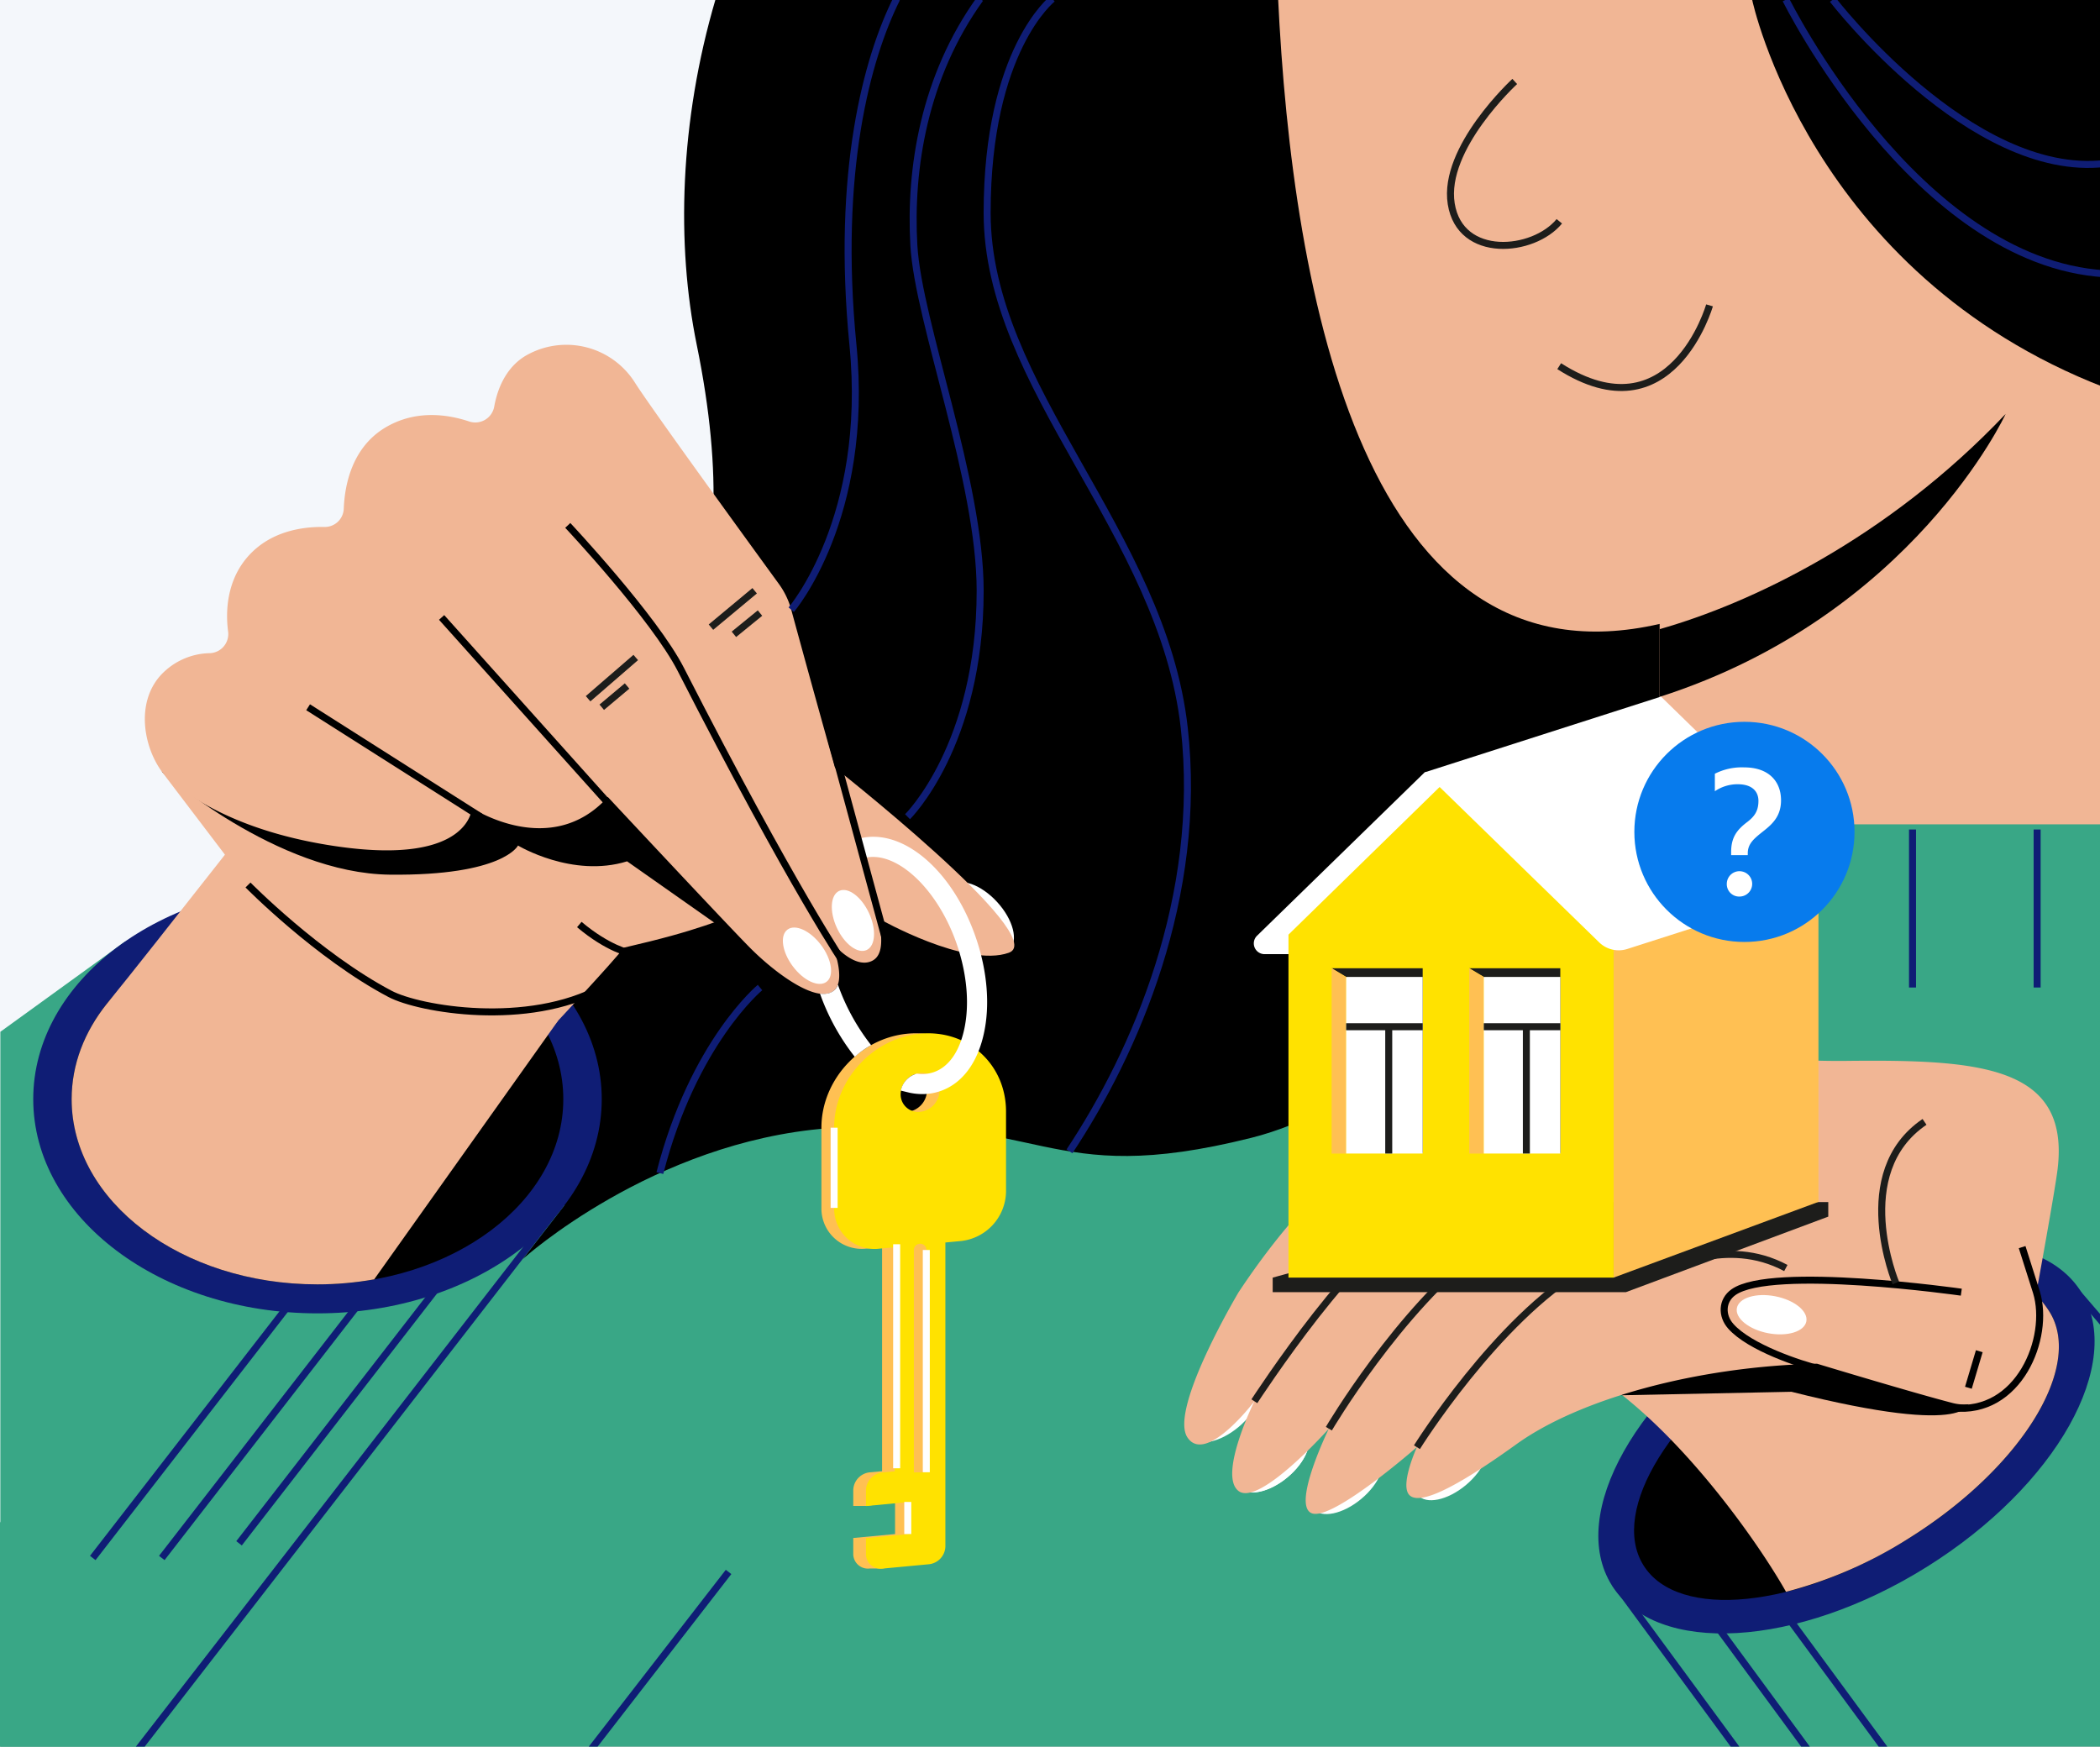 <svg width="327" height="272" fill="none" xmlns="http://www.w3.org/2000/svg">
    <rect width="100%" height="100%" fill="#333333" stroke="none"/>
    <g clip-path="url('#a')">
        <path fill="#F4F7FB" d="M0 0h327v272H0z"/>
        <path d="M328 273H-1v-34.236c22.127-36.382 55.629-55.016 97.67-60.793l134.475-18.43a31.519 31.519 0 0019.507-10.567 31.805 31.805 0 007.782-20.853V128H328v145z" fill="#39A786"/>
        <path d="M111.443-.192c-5.654 19.17-6.128 38.335-2.961 53.841 8.413 41.198-4.432 57.588-23.39 74.375-18.958 16.788-27.082 44.802-3.675 68.04 0 0 20.174-18.244 47.506-20.359 33.805-2.612 33.423 9.612 65.913 1.494 32.491-8.119 77.712-61.399 77.712-61.399l38.33-15.223s11.891-57.309 11.641-100.77H111.443z" fill="#000"/>
        <path d="M327.707 128.373V-1L199-.63c2.225 47.18 13.734 108.306 59.43 97.794v31.209h69.277z" fill="#F1B695"/>
        <path d="M235.868 12.687s-11.276 10.359-9.891 19.05c1.385 8.69 12.797 7.633 16.832 2.726m23.387 13.091s-5.916 20.664-23.407 9.47" stroke="#1D1D1B" stroke-width="1.09" stroke-miterlimit="10"/>
        <path d="M258.449 97.971c13.876-3.925 35.299-13.92 53.858-33.504 0 0-14.497 31.416-53.858 44.055v-10.55z" fill="#000"/>
        <path d="M317.211 129.18v24.607m-19.406-24.607v24.607" stroke="#0F1D75" stroke-width="1.09" stroke-miterlimit="10"/>
        <path d="M157.166 147.882c1.466-1.337.624-4.647-1.881-7.392s-5.724-3.885-7.189-2.548c-1.466 1.338-.624 4.647 1.88 7.392 2.505 2.745 5.724 3.886 7.19 2.548z" fill="#fff"/>
        <path d="M87.88 187.728l-65.989 85.154H.055V160.684l19.454-14.078 68.372 41.122z" fill="#39A786"/>
        <path d="M49.438 204.532c24.445 0 44.262-14.935 44.262-33.358 0-18.422-19.817-33.357-44.262-33.357-24.446 0-44.262 14.935-44.262 33.357 0 18.423 19.816 33.358 44.262 33.358z" fill="#0F1D75"/>
        <path d="M49.44 200.017c21.138 0 38.275-12.913 38.275-28.843 0-15.929-17.137-28.842-38.276-28.842-21.139 0-38.275 12.913-38.275 28.842 0 15.93 17.136 28.843 38.275 28.843z" fill="#000"/>
        <path d="M86.9 158.956l-35.5-16.581c-.649-.027-3.882-24.393-4.542-24.393 0 0-23.298 29.857-30.031 38.101l-.218.267c-3.452 4.334-5.453 9.405-5.453 14.825 0 15.931 17.131 28.842 38.27 28.842 2.963.001 5.921-.26 8.838-.779L86.9 158.956z" fill="#F1B695"/>
        <path d="M141.315 160.979c-7.41.692-13.408 7.246-13.408 14.623v12.491a6.273 6.273 0 004.365 6.098 6.279 6.279 0 002.647.254l2.432-.229v34.895l-1.936.18a2.86 2.86 0 00-2.551 2.791v2.443h1.957l4.553-.616v4.994l-6.51.611v2.442a2.277 2.277 0 00.75 1.736c.242.219.527.384.838.484.311.099.639.13.963.092h1.958c1.406-.131 7.856-2.066 7.856-3.473v-47.299l2.438-.229a7.866 7.866 0 007.006-7.671v-12.491c.022-7.394-5.97-12.824-13.358-12.126zm0 6.128a2.722 2.722 0 012.128.682 2.73 2.73 0 01.903 2.044 3.4 3.4 0 01-3.031 3.315 2.725 2.725 0 01-3.032-2.726 3.4 3.4 0 013.032-3.315z" fill="#FFC053"/>
        <path d="M25.195 120.163s21.079 27.768 25.899 34.006c4.82 6.237 20.173 21.416 32.687 8.124 11.204-11.925 13.418-14.722 13.418-14.722 11.935-2.769 13.794-3.936 23.139-7.197 7.345-1.003 10.016 3.228 16.635 2.754 0 0 13.462 7.633 20.119 5.245 6.658-2.388-27.915-29.475-27.915-29.475l-46.623-2.318-57.359 3.583z" fill="#F1B695"/>
        <path d="M25.195 120.162s17.868 15.867 35.533 16.052c17.666.185 19.934-4.536 19.934-4.536s8.456 5.103 16.984 2.459l19.083 13.418-31.351-40.723-60.183 13.33z" fill="#000"/>
        <path d="M98.053 148.416s-3.315-.621-7.846-4.438" stroke="#000" stroke-width="1.09" stroke-miterlimit="10"/>
        <path d="M25.2 120.162s7.295 8.871 27.692 11.707c20.397 2.835 20.593-6.047 20.593-6.047s12.284 8.124 21.166-1.701c0 0 18.326 19.628 22.104 23.445 3.779 3.816 9.814 8.309 12.66 6.99 2.846-1.32 0-7.939 0-7.939s3.403 4.286 6.238 3.086c2.835-1.199 1.51-6.674-1.51-16.122-2.541-7.934-8.948-31.335-10.932-38.62a12.333 12.333 0 00-1.936-4.034c-4.613-6.341-19.688-27.098-22.316-31.198a12.633 12.633 0 00-16.684-4.564c-3.136 1.636-4.728 4.87-5.316 8.146a2.994 2.994 0 01-3.91 2.323c-3.271-1.09-8.227-1.865-12.927.878-5.343 3.118-6.45 9.05-6.592 12.709a2.96 2.96 0 01-3.015 2.846c-2.999-.06-7.573.48-11.041 3.708-3.915 3.642-4.455 8.723-3.958 12.54a2.982 2.982 0 01-2.787 3.402 10.681 10.681 0 00-7.802 3.544c-3.773 4.302-2.563 11.03.273 14.901z" fill="#F1B695"/>
        <path d="M88.41 81.822s13.484 14.367 17.611 22.447c17.573 34.388 25.626 46.105 25.626 46.105M68.766 96.156l26.912 30.02m-47.701-16.035l26.841 17.049" stroke="#000" stroke-width="1.09" stroke-miterlimit="10"/>
        <path d="M91.574 108.816l7.42-6.423m-5.291 7.748l3.942-3.309m13.062-9.166l6.805-5.665m-3.231 6.783l4.062-3.31" stroke="#1D1D1B" stroke-width="1.09" stroke-miterlimit="10"/>
        <path d="M134.955 147.946c1.378-.642 1.538-3.222.355-5.764-1.183-2.542-3.259-4.083-4.638-3.441-1.379.641-1.538 3.222-.355 5.764 1.183 2.542 3.259 4.082 4.638 3.441zm-6.26 4.958c1.218-.91.846-3.469-.831-5.715-1.678-2.246-4.025-3.33-5.244-2.42-1.218.91-.846 3.468.831 5.715 1.678 2.246 4.025 3.329 5.244 2.42z" fill="#fff"/>
        <path d="M37.223 240.342l31.247-40.325M20.578 273.64l66.606-85.945m-61.989 54.932L55.81 203.12m-41.365 39.507l31.019-40.031" stroke="#0F1D75" stroke-width="1.09" stroke-miterlimit="10"/>
        <path d="M143.268 160.979c-7.388.692-13.38 7.246-13.38 14.639v12.491a6.285 6.285 0 002.061 4.771 6.274 6.274 0 004.951 1.581l2.431-.229v34.895l-1.935.18a2.855 2.855 0 00-2.552 2.792v2.442l6.51-.616v4.995l-6.51.61v2.443a2.291 2.291 0 00.75 1.736 2.283 2.283 0 001.802.576l7.262-.682a2.87 2.87 0 002.552-2.792v-47.315l2.432-.229a7.87 7.87 0 007.011-7.671v-12.491c0-7.394-5.992-12.824-13.385-12.126zm0 6.128a2.72 2.72 0 012.128.682 2.73 2.73 0 01.903 2.044 3.4 3.4 0 01-3.031 3.315 2.73 2.73 0 01-2.125-.684 2.72 2.72 0 01-.901-2.042 3.4 3.4 0 013.026-3.315z" fill="#FFE200"/>
        <path d="M143.174 193.698a.963.963 0 00-.873.987v34.611h1.963v-34.611a.965.965 0 00-1.09-.987z" fill="#FFC053"/>
        <path d="M130.47 153.329s-.376 1.712-2.786 1.412a34.574 34.574 0 005.425 9.847 12.733 12.733 0 012.54-1.821l-.109-.142a33.158 33.158 0 01-5.07-9.296zm21.563-7.082c-3.675-10.954-11.897-17.748-18.74-15.507l.916 2.988c5.016-1.685 11.821 4.504 14.847 13.516 1.532 4.575 1.924 9.204 1.09 13.037-.763 3.544-2.464 5.921-4.787 6.701a5.597 5.597 0 01-2.579.218 3.423 3.423 0 00-2.508 2.644l1.336.322a9.61 9.61 0 002.023.218 8.51 8.51 0 002.726-.442c3.413-1.145 5.845-4.362 6.848-9.001.965-4.379.54-9.597-1.172-14.694z" fill="#fff"/>
        <path d="M129.305 114.705l8.653 31.88m-99.341-8.762s10.823 11.003 22.115 16.956c4.58 2.416 21.471 5.3 32.975-.992" stroke="#000" stroke-width="1.09" stroke-miterlimit="10"/>
        <path d="M228.254 231.279c2.854-2.379 4.137-5.544 2.867-7.068-1.271-1.524-4.615-.831-7.469 1.549s-4.137 5.544-2.867 7.068c1.271 1.524 4.615.831 7.469-1.549zm-16.293 2.155c2.854-2.379 4.137-5.544 2.867-7.068-1.271-1.524-4.615-.831-7.469 1.549-2.854 2.379-4.137 5.544-2.867 7.068 1.271 1.524 4.615.831 7.469-1.549zm-11.481-3.369c2.854-2.38 4.138-5.545 2.867-7.069s-4.614-.83-7.468 1.549c-2.854 2.38-4.138 5.544-2.867 7.068 1.271 1.525 4.614.831 7.468-1.548z" fill="#fff"/>
        <path d="M200.48 230.065c2.854-2.38 4.138-5.545 2.867-7.069s-4.614-.83-7.468 1.549c-2.854 2.38-4.138 5.544-2.867 7.068 1.271 1.525 4.614.831 7.468-1.548zm-7.648-7.81c2.854-2.38 4.137-5.545 2.867-7.069-1.271-1.524-4.615-.83-7.469 1.549-2.854 2.38-4.137 5.544-2.867 7.068 1.271 1.525 4.615.831 7.469-1.548z" fill="#fff"/>
        <path d="M270.811 272.882l-19.006-25.861 71.114-46.323 4.798 5.589" stroke="#0F1D75" stroke-width="1.09" stroke-miterlimit="10"/>
        <path d="M300.011 244.027c20.186-12.609 30.959-31.783 24.061-42.826s-28.854-9.774-49.041 2.835c-20.186 12.609-30.959 31.783-24.061 42.826s28.854 9.774 49.041-2.835z" fill="#0F1D75"/>
        <path d="M297.233 239.579c17.456-10.904 27.259-26.704 21.896-35.29-5.363-8.587-23.862-6.708-41.319 4.196-17.456 10.903-27.259 26.703-21.896 35.289 5.363 8.587 23.862 6.708 41.319-4.195z" fill="#000"/>
        <path d="M278.11 247.894a67.073 67.073 0 0019.121-8.331c17.447-10.905 27.261-26.716 21.896-35.287-5.365-8.572-26.454-19.547-43.907-8.642-7.279 4.547-21.76 13.903-25.833 19.274 12.513 8.483 24.235 25.058 28.723 32.986z" fill="#F1B695"/>
        <path d="M252.395 217.29l26.563-.545c28.925 7.279 27.6 1.478 27.6 1.478l10.545-16.995c-6.892-11.068-19.171-16.613-19.171-16.613l-45.537 32.675z" fill="#000"/>
        <path d="M192.875 201.228s-10.85 18.199-7.988 22.605c2.863 4.405 10.441-5.616 10.441-5.616s-5.703 11.564-2.453 13.991c3.249 2.426 14.045-9.716 14.045-9.716s-5.888 12.06-2.612 13.189c3.277 1.128 16.33-10.327 16.33-10.327s-2.726 5.949-1.161 7.492c1.565 1.543 6.864-.884 16.651-7.934 9.787-7.049 28.074-12.115 46.803-12.54 0 0 14.983 4.542 21.155 6.129 6.172 1.586 13.216-5.513 13.02-17.273 0 0 2.922-15.965 3.304-19.258 1.87-16.079-12.339-16.984-33.052-16.755a125.361 125.361 0 01-37.234-5.321c-18.898 10.015-37.299 11.259-57.249 41.334z" fill="#F1B695"/>
        <path d="M220.637 225.376s12.387-19.869 26.105-27.905m-39.82 25.021s10.905-18.538 23.936-28.298m-35.534 24.023s17.377-26.716 24.645-26.934" stroke="#1D1D1B" stroke-width="1.09" stroke-miterlimit="10"/>
        <path d="M284.688 187.204h-43.739l-42.773 11.761v2.263h55.008l31.504-11.761v-2.263z" fill="#1D1D1B"/>
        <path d="M251.262 198.965l31.896-11.793v-52.403l-31.896 11.799v52.397z" fill="#FFC053"/>
        <path d="M258.643 120.282h-36.809l-26.089 25.435a1.673 1.673 0 001.172 2.874h32.681l29.045-28.309z" fill="#fff"/>
        <path d="M251.263 146.568l-25.315-25.745-25.315 24.731v53.411h50.63v-52.397z" fill="#FFE200"/>
        <path d="M221.832 120.282l36.809-11.799 26.618 25.953a2.04 2.04 0 01.558 1.923 2.038 2.038 0 01-1.36 1.469l-31.078 9.961a4.365 4.365 0 01-4.362-1.03l-27.185-26.477z" fill="#fff"/>
        <path d="M231.042 152.141l11.919 27.506v-28.859h-14.176l2.257 1.353z" fill="#1D1D1B"/>
        <path d="M231.042 152.141l-2.257-1.353v28.859h2.257v-27.506z" fill="#FFC053"/>
        <path d="M242.966 152.14h-11.919v27.502h11.919V152.14z" fill="#fff"/>
        <path d="M231.047 159.894h11.919m-5.29 0v19.748" stroke="#1D1D1B" stroke-width="1.09" stroke-miterlimit="10"/>
        <path d="M209.613 152.141l11.919 27.506v-28.859h-14.177l2.258 1.353z" fill="#1D1D1B"/>
        <path d="M209.613 152.141l-2.258-1.353v28.859h2.258v-27.506z" fill="#FFC053"/>
        <path d="M221.532 152.14h-11.919v27.502h11.919V152.14z" fill="#fff"/>
        <path d="M209.613 159.894h11.919m-5.286 0v19.748" stroke="#1D1D1B" stroke-width="1.09" stroke-miterlimit="10"/>
        <path d="M283.467 213.223c-3.091-.747-11.024-3.353-13.968-6.69-1.451-1.636-1.402-4.002.43-5.3 5.933-4.209 35.473 0 35.473 0m9.473-7.017l2.225 7.012c2.181 7.137-2.754 19.176-12.998 18.02" stroke="#000" stroke-width="1.09" stroke-miterlimit="10"/>
        <path d="M295.205 199.794s-7.202-17.164 4.471-25.081" stroke="#1D1D1B" stroke-width="1.09" stroke-miterlimit="10"/>
        <path d="M281.272 205.79c.306-1.588-1.865-3.343-4.852-3.92-2.986-.577-5.655.242-5.962 1.83-.307 1.587 1.865 3.342 4.851 3.92 2.986.577 5.656-.242 5.963-1.83z" fill="#fff"/>
        <path d="M306.508 216.118l1.695-5.692" stroke="#000" stroke-width="1.09" stroke-miterlimit="10"/>
        <path d="M259.473 197.836s9.307-5.349 18.608-.365" stroke="#1D1D1B" stroke-width="1.09" stroke-miterlimit="10"/>
        <path d="M267.379 253.281l14.405 19.601m-4.096-21.995l16.166 21.995" stroke="#0F1D75" stroke-width="1.09" stroke-miterlimit="10"/>
        <path d="M129.887 175.618v12.491m9.734 5.66v34.889m4.617-33.995v34.611m-2.886 4.629v4.994" stroke="#fff" stroke-width="1.09" stroke-miterlimit="10"/>
        <path d="M123.207 94.95s12.262-14.274 9.607-41.246c-2.655-26.973 2.225-44.71 6.815-53.896m1.687 127.382s11.309-11.117 11.309-35.19c0-17.114-9.629-41.786-10.322-53.759-.692-11.973 1.598-26.335 10.322-38.433m11.265 0s-10.179 7.944-10.179 33.34c0 27.218 27.262 49.726 30.691 80.177 2.95 26.318-7.633 50.554-17.867 65.973m-48.191-25.506s-10.387 8.582-15.594 28.898" stroke="#0F1D75" stroke-width="1.09" stroke-miterlimit="10"/>
        <path d="M271.634 146.693c9.468 0 17.142-7.674 17.142-17.142 0-9.467-7.674-17.142-17.142-17.142-9.467 0-17.142 7.675-17.142 17.142 0 9.468 7.675 17.142 17.142 17.142z" fill="#077BED"/>
        <path d="M274.742 129.311c-1.521 1.211-2.589 2.001-2.589 3.577v.284h-2.59v-.48c0-2.306.899-3.462 2.535-4.7 1.09-.845 1.717-1.69 1.717-3.271 0-1.265-.763-2.59-3.238-2.59a6.262 6.262 0 00-3.55 1.09v-2.726a9.274 9.274 0 014.591-.987c3.746 0 5.714 2.137 5.714 5.125 0 2.345-1.21 3.583-2.59 4.678zm-5.855 8.31c.005-.388.125-.766.344-1.086a1.964 1.964 0 012.021-.821 1.973 1.973 0 01-.364 3.908 1.92 1.92 0 01-1.439-.562 1.927 1.927 0 01-.562-1.439z" fill="#fff"/>
        <path d="M272.836-.034s8.925 42.599 54.905 60.384V-.192l-54.905.158z" fill="#000"/>
        <path d="M278.082-.05s20.201 40.854 49.654 42.686M285.379-.05s21.477 27.921 42.359 25.511M91.688 272.882l21.76-28.08" stroke="#0F1D75" stroke-width="1.09" stroke-miterlimit="10"/>
    </g>
    <defs>
        <clipPath id="a">
            <path fill="#fff" d="M0 0h327v272H0z"/>
        </clipPath>
    </defs>
</svg>
